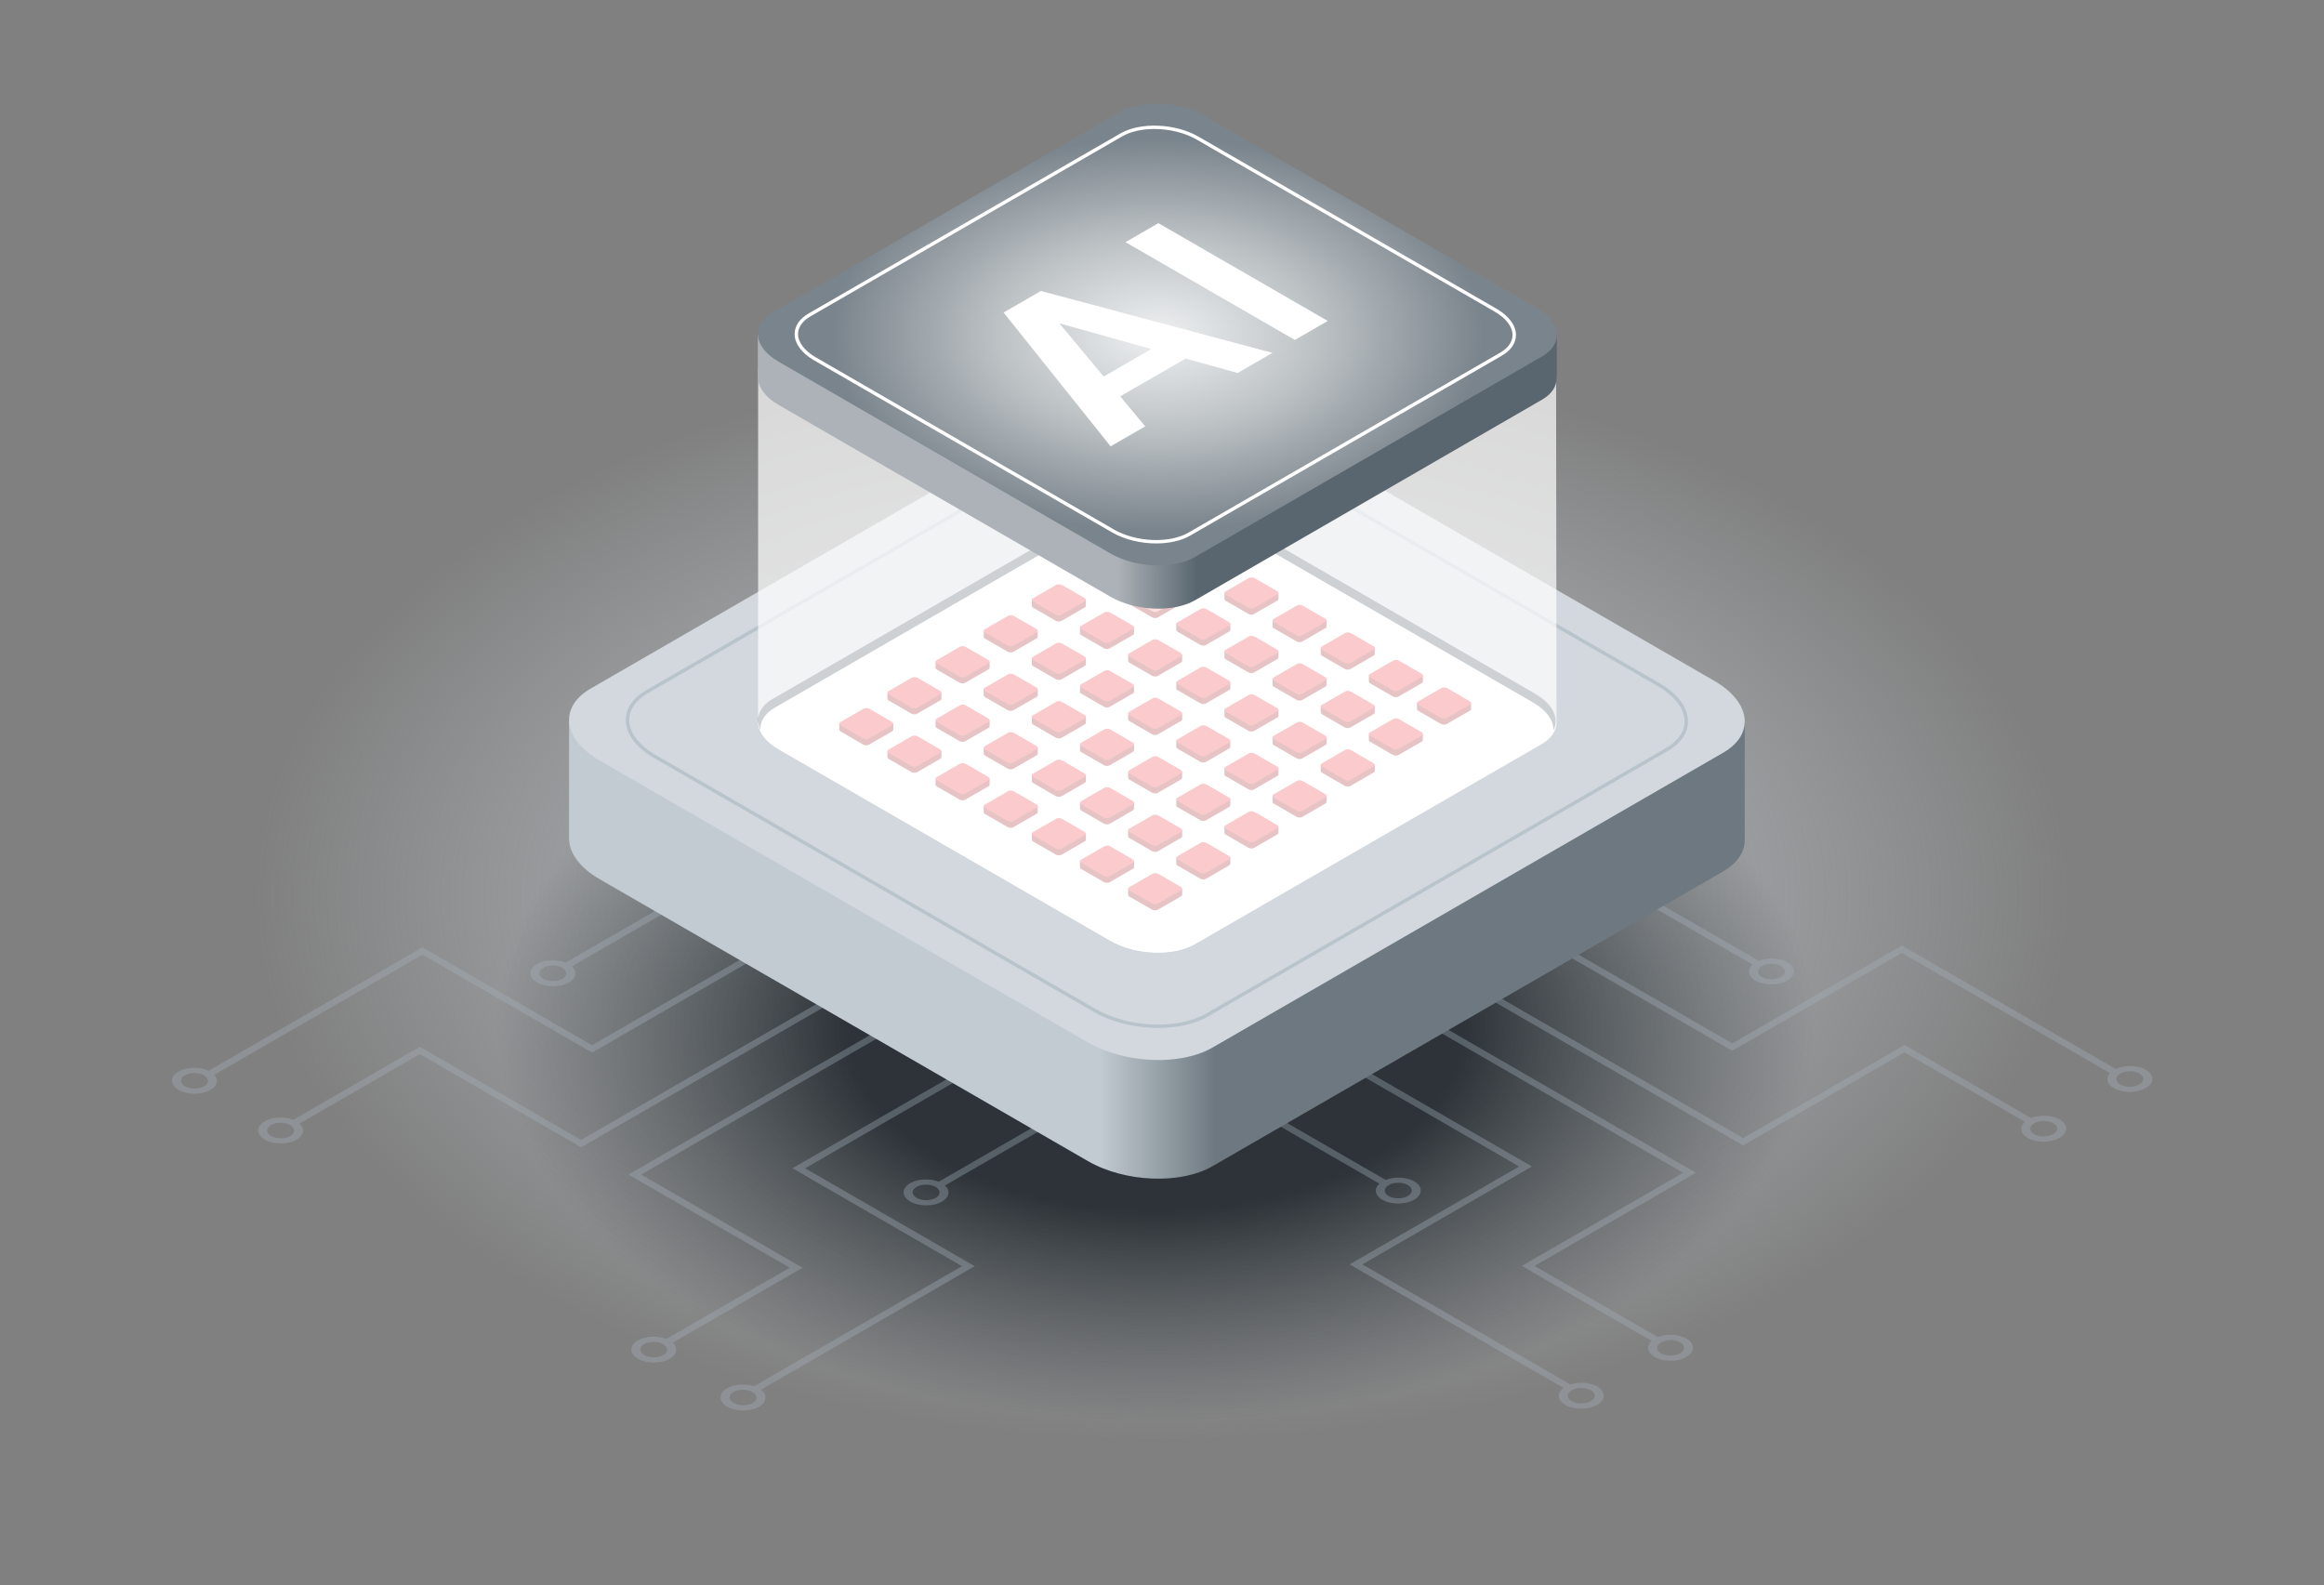 <?xml version="1.0" encoding="UTF-8"?>
<svg xmlns="http://www.w3.org/2000/svg" xmlns:xlink="http://www.w3.org/1999/xlink" version="1.1" viewBox="0 0 180.939 123.404">
  <rect x="0" y="0" width="180.939" height="123.404" fill="#808080" stroke="none"/>
  <!-- Generator: Adobe Illustrator 29.3.0, SVG Export Plug-In . SVG Version: 2.1.0 Build 146)  -->
  <defs>
    <style>
      .st0 {
        fill: #b9c3cb;
      }

      .st1 {
        fill: url(#linear-gradient2);
      }

      .st2 {
        fill: url(#linear-gradient1);
      }

      .st3 {
        fill: #d2d8dd;
      }

      .st4 {
        fill: url(#linear-gradient);
      }

      .st5 {
        fill: #59666f;
      }

      .st6 {
        isolation: isolate;
      }

      .st7 {
        fill: #aa383f;
      }

      .st8, .st9 {
        fill: #fff;
      }

      .st10 {
        fill: #f24c55;
      }

      .st9 {
        mix-blend-mode: screen;
      }

      .st9, .st11 {
        opacity: .7;
      }

      .st12 {
        fill: url(#Unbenannter_Verlauf_297);
      }

      .st13 {
        fill: url(#Unbenannter_Verlauf_244);
      }

      .st14 {
        fill: url(#Unbenannter_Verlauf_781);
      }

      .st15 {
        fill: url(#Unbenannter_Verlauf_786);
      }

      .st16 {
        fill: #a8b5be;
        opacity: .5;
      }

      .st17 {
        fill: url(#Unbenannter_Verlauf_28);
      }

      .st18 {
        fill: #9ba3a8;
      }

      .st19 {
        fill: #f79499;
      }
    </style>
    <radialGradient id="Unbenannter_Verlauf_244" data-name="Unbenannter Verlauf 244" cx="90.461" cy="69.754" fx="90.461" fy="69.754" r="70.821" gradientTransform="translate(0 27.901) scale(1 .6)" gradientUnits="userSpaceOnUse">
      <stop offset="0" stop-color="#c2cbd1"/>
      <stop offset="1" stop-color="#cbd2d8" stop-opacity="0"/>
    </radialGradient>
    <radialGradient id="Unbenannter_Verlauf_28" data-name="Unbenannter Verlauf 28" cx="89.938" cy="79.85" fx="89.938" fy="79.85" r="51.244" gradientTransform="translate(0 31.94) scale(1 .6)" gradientUnits="userSpaceOnUse">
      <stop offset=".469" stop-color="#2d3338"/>
      <stop offset="1" stop-color="#2d3338" stop-opacity="0"/>
    </radialGradient>
    <linearGradient id="Unbenannter_Verlauf_297" data-name="Unbenannter Verlauf 297" x1="44.304" y1="65.343" x2="135.839" y2="65.343" gradientUnits="userSpaceOnUse">
      <stop offset="0" stop-color="#c2cbd1"/>
      <stop offset=".451" stop-color="#c2cbd1"/>
      <stop offset=".55" stop-color="#6d7880"/>
    </linearGradient>
    <linearGradient id="linear-gradient" x1="82.006" y1="45.302" x2="84.172" y2="45.023" gradientUnits="userSpaceOnUse">
      <stop offset="0" stop-color="#59666f"/>
      <stop offset=".994" stop-color="#59666f"/>
    </linearGradient>
    <linearGradient id="linear-gradient1" x1="85.755" y1="42.892" x2="87.92" y2="42.613" xlink:href="#linear-gradient"/>
    <linearGradient id="linear-gradient2" x1="89.503" y1="45.034" x2="91.668" y2="44.755" xlink:href="#linear-gradient"/>
    <linearGradient id="Unbenannter_Verlauf_786" data-name="Unbenannter Verlauf 786" x1="59.001" y1="31.218" x2="121.207" y2="31.218" gradientUnits="userSpaceOnUse">
      <stop offset="0" stop-color="#acb2b7"/>
      <stop offset=".45" stop-color="#acb2b7"/>
      <stop offset=".55" stop-color="#59666f"/>
    </linearGradient>
    <radialGradient id="Unbenannter_Verlauf_781" data-name="Unbenannter Verlauf 781" cx="90.357" cy="26.044" fx="90.357" fy="26.044" r="25.423" gradientTransform="translate(-.155 10.418) scale(.999 .6)" gradientUnits="userSpaceOnUse">
      <stop offset="0" stop-color="#eef0f1"/>
      <stop offset=".485" stop-color="#bdc2c5"/>
      <stop offset="1" stop-color="#7a848c"/>
    </radialGradient>
  </defs>
  <g class="st6">
    <g id="Ebene_1">
      <ellipse class="st13" cx="90.461" cy="69.754" rx="87.941" ry="47.934"/>
      <ellipse class="st17" cx="89.938" cy="79.85" rx="63.632" ry="34.683"/>
      <g>
        <g class="st11">
          <path class="st16" d="M73.084,92.004c-.683-.271-1.622-.234-2.225.114-.68.392-.676,1.033.009,1.428.685.395,1.795.398,2.474.005.588-.339.663-.864.23-1.256l17.033-9.834,16.789,9.693c-.433.391-.358.916.23,1.256.68.392,1.79.39,2.474-.005.685-.395.689-1.036.009-1.428-.602-.348-1.542-.385-2.225-.114l-16.78-9.688.812-.469-.497-.287-.812.469-1.056-.61-.497.287,1.056.61-17.024,9.829ZM72.845,93.265c-.408.235-1.074.234-1.484-.003s-.413-.622-.005-.857c.408-.235,1.074-.234,1.484.003.411.237.413.622.005.857ZM108.126,92.267c.411-.237,1.077-.239,1.484-.003.408.235.405.62-.005.857-.411.237-1.077.239-1.484.003-.408-.235-.405-.62.005-.857Z"/>
          <path class="st16" d="M62.687,90.958l25.548-14.75-.497-.287-26.041,15.035,13.202,7.622-16.192,9.349c-.668-.219-1.531-.167-2.097.16-.68.392-.676,1.033.009,1.428.685.395,1.794.398,2.474.005.624-.36.67-.929.144-1.326l16.652-9.614-13.202-7.622ZM58.596,109.233c-.408.235-1.074.234-1.484-.003-.411-.237-.413-.622-.005-.857.408-.235,1.074-.234,1.484.003s.413.622.005.857Z"/>
          <path class="st16" d="M52.372,104.536l10.108-5.836-12.56-7.252,31.854-18.391-.497-.287-32.347,18.676,12.56,7.252-9.606,5.546c-.683-.271-1.622-.234-2.225.114-.68.392-.676,1.033.009,1.428s1.795.398,2.474.005c.588-.339.663-.864.23-1.256ZM51.645,105.505c-.408.235-1.074.234-1.484-.003-.411-.237-.413-.622-.005-.857.408-.235,1.074-.234,1.484.003.411.237.413.622.005.857Z"/>
          <path class="st16" d="M77.097,70.357l-31.854,18.391-12.56-7.252-9.853,5.688c-.683-.271-1.622-.234-2.225.114-.68.392-.676,1.033.009,1.428s1.794.398,2.474.005c.588-.339.663-.864.23-1.256l9.368-5.409,12.56,7.252,32.347-18.676-.497-.287ZM22.592,88.446c-.408.235-1.074.234-1.484-.003-.411-.237-.413-.622-.005-.857.408-.235,1.074-.234,1.484.003.411.237.413.622.005.857Z"/>
          <path class="st16" d="M32.894,74.326l13.202,7.622,26.041-15.035-.497-.287-25.548,14.75-13.202-7.622-16.646,9.61c-.689-.326-1.706-.305-2.344.063-.68.392-.676,1.033.009,1.428.685.395,1.794.398,2.474.005.551-.318.652-.799.307-1.181l16.203-9.355ZM15.887,84.575c-.408.235-1.074.234-1.484-.003-.411-.237-.413-.622-.005-.857s1.074-.234,1.484.003.413.622.005.857Z"/>
          <path class="st16" d="M41.814,76.488c.685.395,1.794.398,2.474.005.588-.339.663-.864.23-1.256l18.095-10.447-.497-.287-18.087,10.443c-.683-.271-1.622-.234-2.225.114-.68.392-.676,1.033.009,1.428ZM42.302,75.346c.408-.235,1.074-.234,1.484.003.411.237.413.622.005.857-.408.235-1.074.234-1.484-.003-.411-.237-.413-.622-.005-.857Z"/>
          <path class="st16" d="M124.356,107.945c-.566-.327-1.429-.379-2.097-.159l-16.192-9.349,13.202-7.622-26.041-15.035-.497.287,25.548,14.75-13.202,7.622,16.652,9.614c-.526.397-.479.966.144,1.326.68.392,1.79.39,2.474-.005s.689-1.036.009-1.428ZM123.854,109.089c-.411.237-1.077.239-1.484.003-.408-.235-.405-.62.005-.857.411-.237,1.077-.239,1.484-.003.408.235.405.62-.005.857Z"/>
          <path class="st16" d="M132.036,91.305l-32.347-18.676-.497.287,31.854,18.391-12.56,7.252,10.107,5.836c-.433.391-.358.916.23,1.256.68.392,1.79.39,2.474-.005.685-.395.689-1.036.009-1.428-.602-.348-1.542-.385-2.225-.114l-9.606-5.546,12.56-7.252ZM130.81,104.504c.408.235.405.62-.005.857-.411.237-1.077.239-1.484.003-.408-.235-.405-.62.005-.857.411-.237,1.077-.239,1.484-.003Z"/>
          <path class="st16" d="M160.36,87.158c-.602-.348-1.542-.385-2.225-.114l-9.853-5.688-12.56,7.252-31.854-18.391-.497.287,32.347,18.676,12.56-7.252,9.368,5.409c-.433.391-.358.916.23,1.256.68.392,1.79.39,2.474-.005.685-.395.689-1.036.009-1.428ZM159.858,88.302c-.411.237-1.077.239-1.484.003-.408-.235-.405-.62.005-.857.411-.237,1.077-.239,1.484-.003.408.235.405.62-.005.857Z"/>
          <path class="st16" d="M167.064,83.287c-.638-.368-1.655-.389-2.344-.063l-16.646-9.61-13.202,7.622-25.548-14.75-.497.287,26.041,15.035,13.202-7.622,16.203,9.355c-.346.381-.244.863.307,1.181.68.392,1.79.39,2.474-.005s.689-1.036.009-1.428ZM166.562,84.431c-.411.237-1.077.239-1.484.003-.408-.235-.405-.62.005-.857.411-.237,1.077-.239,1.484-.003.408.235.405.62-.005.857Z"/>
          <path class="st16" d="M136.677,76.352c.68.392,1.79.39,2.474-.005s.689-1.036.009-1.428c-.602-.348-1.542-.385-2.225-.114l-18.087-10.443-.497.287,18.095,10.447c-.433.391-.358.916.23,1.256ZM138.664,75.205c.408.235.405.62-.005.857-.411.237-1.077.239-1.484.003-.408-.235-.405-.62.005-.857.411-.237,1.077-.239,1.484-.003Z"/>
        </g>
        <path class="st12" d="M135.839,56.106h-12.999l-27.393-15.816c-2.871-1.658-7.214-1.838-9.7-.402l-28.09,16.218h-13.352v9.237h.002c.031,1.081.834,2.214,2.373,3.103l38.017,21.949c2.871,1.658,7.214,1.838,9.7.402l39.763-22.957c1.153-.666,1.703-1.562,1.677-2.497h.002v-9.237Z"/>
        <path class="st3" d="M134.16,58.604l-39.763,22.957c-2.486,1.435-6.829,1.255-9.7-.402l-38.017-21.949c-2.871-1.658-3.183-4.165-.696-5.6l39.763-22.957c2.486-1.435,6.829-1.255,9.7.402l38.017,21.949c2.871,1.658,3.183,4.165.696,5.6Z"/>
        <path class="st0" d="M90.174,80.033c-1.743,0-3.579-.423-5.01-1.249l-34.237-19.767c-1.402-.809-2.206-1.891-2.206-2.969,0-.9.561-1.719,1.579-2.306l35.809-20.675c2.272-1.312,6.251-1.149,8.87.362l34.237,19.767c1.402.809,2.206,1.892,2.206,2.969,0,.9-.561,1.719-1.578,2.306l-35.809,20.675c-1.031.595-2.413.887-3.86.887ZM89.969,32.444c-1.398,0-2.732.281-3.726.855l-35.809,20.675c-.932.538-1.445,1.275-1.445,2.074,0,.979.755,1.977,2.072,2.737l34.237,19.767c2.544,1.469,6.403,1.632,8.602.362l35.809-20.675c.932-.538,1.445-1.275,1.445-2.075,0-.979-.755-1.977-2.072-2.737l-34.237-19.767c-1.394-.805-3.182-1.217-4.876-1.217Z"/>
        <path class="st8" d="M119.981,57.934l-26.975,15.574c-1.687.974-4.633.852-6.58-.273l-25.79-14.89c-1.948-1.124-2.159-2.825-.472-3.799l26.975-15.574c1.687-.974,4.633-.852,6.58.273l25.79,14.89c1.948,1.124,2.159,2.825.472,3.799Z"/>
        <path class="st5" d="M60.33,55.091l26.824-15.487c1.677-.968,4.607-.847,6.544.271l25.646,14.807c1.078.622,1.62,1.422,1.601,2.177.475-.924-.024-2.043-1.436-2.858l-25.79-14.89c-1.948-1.124-4.894-1.247-6.58-.273l-26.975,15.574c-1.066.616-1.373,1.522-.963,2.39-.029-.64.342-1.255,1.13-1.711Z"/>
        <g>
          <g>
            <path class="st7" d="M69.551,56.339h-.679l-1.178-.68c-.132-.076-.332-.084-.446-.018l-1.21.699h-.695v.471h.001c.001.05.037.102.108.143l1.747,1.009c.132.076.332.084.446.018l1.828-1.055c.053-.031.077-.072.076-.115h.001v-.471Z"/>
            <path class="st10" d="M69.474,56.454l-1.828,1.055c-.114.066-.314.058-.446-.018l-1.747-1.009c-.132-.076-.146-.191-.032-.257l1.828-1.055c.114-.066.314-.058.446.018l1.747,1.009c.132.076.146.191.032.257Z"/>
          </g>
          <g>
            <path class="st7" d="M73.3,58.481h-.679l-1.178-.68c-.132-.076-.332-.084-.446-.018l-1.21.699h-.695v.471h.001c.001.05.037.102.108.143l1.747,1.009c.132.076.332.084.446.018l1.828-1.055c.053-.031.077-.072.076-.115h.001v-.471Z"/>
            <path class="st10" d="M73.222,58.596l-1.828,1.055c-.114.066-.314.058-.446-.018l-1.747-1.009c-.132-.076-.146-.191-.032-.257l1.828-1.055c.114-.066.314-.058.446.018l1.747,1.009c.132.076.146.191.032.257Z"/>
          </g>
          <g>
            <path class="st7" d="M77.048,60.623h-.679l-1.178-.68c-.132-.076-.332-.084-.446-.018l-1.21.699h-.695v.471h.001c.001.05.037.102.108.143l1.747,1.009c.132.076.332.084.446.018l1.828-1.055c.053-.031.077-.072.076-.115h.001v-.471Z"/>
            <path class="st10" d="M76.971,60.738l-1.828,1.055c-.114.066-.314.058-.446-.018l-1.747-1.009c-.132-.076-.146-.191-.032-.257l1.828-1.055c.114-.066.314-.058.446.018l1.747,1.009c.132.076.146.191.032.257Z"/>
          </g>
          <g>
            <path class="st7" d="M80.796,62.765h-.679l-1.178-.68c-.132-.076-.332-.084-.446-.018l-1.21.699h-.695v.471h.001c.001.05.037.102.108.143l1.747,1.009c.132.076.332.084.446.018l1.828-1.055c.053-.031.077-.072.076-.115h.001v-.471Z"/>
            <path class="st10" d="M80.719,62.88l-1.828,1.055c-.114.066-.314.058-.446-.018l-1.747-1.009c-.132-.076-.146-.191-.032-.257l1.828-1.055c.114-.066.314-.058.446.018l1.747,1.009c.132.076.146.191.032.257Z"/>
          </g>
          <g>
            <path class="st7" d="M84.545,64.907h-.679l-1.178-.68c-.132-.076-.332-.084-.446-.018l-1.21.699h-.695v.471h.001c.001.05.037.102.108.143l1.747,1.009c.132.076.332.084.446.018l1.828-1.055c.053-.031.077-.072.076-.115h.001v-.471Z"/>
            <path class="st10" d="M84.467,65.022l-1.828,1.055c-.114.066-.314.058-.446-.018l-1.747-1.009c-.132-.076-.146-.191-.032-.257l1.828-1.055c.114-.066.314-.058.446.018l1.747,1.009c.132.076.146.191.032.257Z"/>
          </g>
          <g>
            <path class="st7" d="M88.293,67.049h-.679l-1.178-.68c-.132-.076-.332-.084-.446-.018l-1.21.699h-.695v.471h.001c.001.05.037.102.108.143l1.747,1.009c.132.076.332.084.446.018l1.828-1.055c.053-.031.077-.072.076-.115h.001v-.471Z"/>
            <path class="st10" d="M88.216,67.164l-1.828,1.055c-.114.066-.314.058-.446-.018l-1.747-1.009c-.132-.076-.146-.191-.032-.257l1.828-1.055c.114-.066.314-.058.446.018l1.747,1.009c.132.076.146.191.032.257Z"/>
          </g>
          <g>
            <path class="st7" d="M92.041,69.191h-.679l-1.178-.68c-.132-.076-.332-.084-.446-.018l-1.21.699h-.695v.471h.001c.001.05.037.102.108.143l1.747,1.009c.132.076.332.084.446.018l1.828-1.055c.053-.031.077-.072.076-.115h.001v-.471Z"/>
            <path class="st10" d="M91.964,69.305l-1.828,1.055c-.114.066-.314.058-.446-.018l-1.747-1.009c-.132-.076-.146-.191-.032-.257l1.828-1.055c.114-.066.314-.058.446.018l1.747,1.009c.132.076.146.191.032.257Z"/>
          </g>
          <g>
            <path class="st7" d="M73.3,53.93h-.679l-1.178-.68c-.132-.076-.332-.084-.446-.018l-1.21.699h-.695v.471h.001c.001.05.037.102.108.143l1.747,1.009c.132.076.332.084.446.018l1.828-1.055c.053-.031.077-.072.076-.115h.001v-.471Z"/>
            <path class="st10" d="M73.222,54.044l-1.828,1.055c-.114.066-.314.058-.446-.018l-1.747-1.009c-.132-.076-.146-.191-.032-.257l1.828-1.055c.114-.066.314-.058.446.018l1.747,1.009c.132.076.146.191.032.257Z"/>
          </g>
          <g>
            <path class="st7" d="M77.048,56.071h-.679l-1.178-.68c-.132-.076-.332-.084-.446-.018l-1.21.699h-.695v.471h.001c.001.05.037.102.108.143l1.747,1.009c.132.076.332.084.446.018l1.828-1.055c.053-.031.077-.072.076-.115h.001v-.471Z"/>
            <path class="st10" d="M76.971,56.186l-1.828,1.055c-.114.066-.314.058-.446-.018l-1.747-1.009c-.132-.076-.146-.191-.032-.257l1.828-1.055c.114-.066.314-.058.446.018l1.747,1.009c.132.076.146.191.032.257Z"/>
          </g>
          <g>
            <path class="st7" d="M80.796,58.213h-.679l-1.178-.68c-.132-.076-.332-.084-.446-.018l-1.21.699h-.695v.471h.001c.001.05.037.102.108.143l1.747,1.009c.132.076.332.084.446.018l1.828-1.055c.053-.031.077-.072.076-.115h.001v-.471Z"/>
            <path class="st10" d="M80.719,58.328l-1.828,1.055c-.114.066-.314.058-.446-.018l-1.747-1.009c-.132-.076-.146-.191-.032-.257l1.828-1.055c.114-.066.314-.058.446.018l1.747,1.009c.132.076.146.191.032.257Z"/>
          </g>
          <g>
            <path class="st7" d="M84.545,60.355h-.679l-1.178-.68c-.132-.076-.332-.084-.446-.018l-1.21.699h-.695v.471h.001c.001.05.037.102.108.143l1.747,1.009c.132.076.332.084.446.018l1.828-1.055c.053-.031.077-.072.076-.115h.001v-.471Z"/>
            <path class="st10" d="M84.467,60.47l-1.828,1.055c-.114.066-.314.058-.446-.018l-1.747-1.009c-.132-.076-.146-.191-.032-.257l1.828-1.055c.114-.066.314-.058.446.018l1.747,1.009c.132.076.146.191.032.257Z"/>
          </g>
          <g>
            <path class="st7" d="M88.293,62.497h-.679l-1.178-.68c-.132-.076-.332-.084-.446-.018l-1.21.699h-.695v.471h.001c.001.05.037.102.108.143l1.747,1.009c.132.076.332.084.446.018l1.828-1.055c.053-.031.077-.072.076-.115h.001v-.471Z"/>
            <path class="st10" d="M88.216,62.612l-1.828,1.055c-.114.066-.314.058-.446-.018l-1.747-1.009c-.132-.076-.146-.191-.032-.257l1.828-1.055c.114-.066.314-.058.446.018l1.747,1.009c.132.076.146.191.032.257Z"/>
          </g>
          <g>
            <path class="st7" d="M92.041,64.639h-.679l-1.178-.68c-.132-.076-.332-.084-.446-.018l-1.21.699h-.695v.471h.001c.001.05.037.102.108.143l1.747,1.009c.132.076.332.084.446.018l1.828-1.055c.053-.031.077-.072.076-.115h.001v-.471Z"/>
            <path class="st10" d="M91.964,64.754l-1.828,1.055c-.114.066-.314.058-.446-.018l-1.747-1.009c-.132-.076-.146-.191-.032-.257l1.828-1.055c.114-.066.314-.058.446.018l1.747,1.009c.132.076.146.191.032.257Z"/>
          </g>
          <g>
            <path class="st7" d="M95.79,66.781h-.679l-1.178-.68c-.132-.076-.332-.084-.446-.018l-1.21.699h-.695v.471h.001c.001.05.037.102.108.143l1.747,1.009c.132.076.332.084.446.018l1.828-1.055c.053-.031.077-.072.076-.115h.001v-.471Z"/>
            <path class="st10" d="M95.713,66.896l-1.828,1.055c-.114.066-.314.058-.446-.018l-1.747-1.009c-.132-.076-.146-.191-.032-.257l1.828-1.055c.114-.066.314-.058.446.018l1.747,1.009c.132.076.146.191.032.257Z"/>
          </g>
          <g>
            <path class="st7" d="M77.048,51.52h-.679l-1.178-.68c-.132-.076-.332-.084-.446-.018l-1.21.699h-.695v.471h.001c.001.05.037.102.108.143l1.747,1.009c.132.076.332.084.446.018l1.828-1.055c.053-.031.077-.072.076-.115h.001v-.471Z"/>
            <path class="st10" d="M76.971,51.635l-1.828,1.055c-.114.066-.314.058-.446-.018l-1.747-1.009c-.132-.076-.146-.191-.032-.257l1.828-1.055c.114-.066.314-.058.446.018l1.747,1.009c.132.076.146.191.032.257Z"/>
          </g>
          <g>
            <path class="st7" d="M80.796,53.662h-.679l-1.178-.68c-.132-.076-.332-.084-.446-.018l-1.21.699h-.695v.471h.001c.001.05.037.102.108.143l1.747,1.009c.132.076.332.084.446.018l1.828-1.055c.053-.031.077-.072.076-.115h.001v-.471Z"/>
            <path class="st10" d="M80.719,53.777l-1.828,1.055c-.114.066-.314.058-.446-.018l-1.747-1.009c-.132-.076-.146-.191-.032-.257l1.828-1.055c.114-.066.314-.058.446.018l1.747,1.009c.132.076.146.191.032.257Z"/>
          </g>
          <g>
            <path class="st7" d="M84.545,55.804h-.679l-1.178-.68c-.132-.076-.332-.084-.446-.018l-1.21.699h-.695v.471h.001c.001.05.037.102.108.143l1.747,1.009c.132.076.332.084.446.018l1.828-1.055c.053-.031.077-.072.076-.115h.001v-.471Z"/>
            <path class="st10" d="M84.467,55.918l-1.828,1.055c-.114.066-.314.058-.446-.018l-1.747-1.009c-.132-.076-.146-.191-.032-.257l1.828-1.055c.114-.066.314-.058.446.018l1.747,1.009c.132.076.146.191.032.257Z"/>
          </g>
          <g>
            <path class="st7" d="M88.293,57.946h-.679l-1.178-.68c-.132-.076-.332-.084-.446-.018l-1.21.699h-.695v.471h.001c.001.05.037.102.108.143l1.747,1.009c.132.076.332.084.446.018l1.828-1.055c.053-.031.077-.072.076-.115h.001v-.471Z"/>
            <path class="st10" d="M88.216,58.06l-1.828,1.055c-.114.066-.314.058-.446-.018l-1.747-1.009c-.132-.076-.146-.191-.032-.257l1.828-1.055c.114-.066.314-.058.446.018l1.747,1.009c.132.076.146.191.032.257Z"/>
          </g>
          <g>
            <path class="st7" d="M92.041,60.088h-.679l-1.178-.68c-.132-.076-.332-.084-.446-.018l-1.21.699h-.695v.471h.001c.001.05.037.102.108.143l1.747,1.009c.132.076.332.084.446.018l1.828-1.055c.053-.031.077-.072.076-.115h.001v-.471Z"/>
            <path class="st10" d="M91.964,60.202l-1.828,1.055c-.114.066-.314.058-.446-.018l-1.747-1.009c-.132-.076-.146-.191-.032-.257l1.828-1.055c.114-.066.314-.058.446.018l1.747,1.009c.132.076.146.191.032.257Z"/>
          </g>
          <g>
            <path class="st7" d="M95.79,62.229h-.679l-1.178-.68c-.132-.076-.332-.084-.446-.018l-1.21.699h-.695v.471h.001c.001.05.037.102.108.143l1.747,1.009c.132.076.332.084.446.018l1.828-1.055c.053-.031.077-.072.076-.115h.001v-.471Z"/>
            <path class="st10" d="M95.713,62.344l-1.828,1.055c-.114.066-.314.058-.446-.018l-1.747-1.009c-.132-.076-.146-.191-.032-.257l1.828-1.055c.114-.066.314-.058.446.018l1.747,1.009c.132.076.146.191.032.257Z"/>
          </g>
          <g>
            <path class="st7" d="M99.538,64.371h-.679l-1.178-.68c-.132-.076-.332-.084-.446-.018l-1.21.699h-.695v.471h.001c.001.05.037.102.108.143l1.747,1.009c.132.076.332.084.446.018l1.828-1.055c.053-.031.077-.072.076-.115h.001v-.471Z"/>
            <path class="st10" d="M99.461,64.486l-1.828,1.055c-.114.066-.314.058-.446-.018l-1.747-1.009c-.132-.076-.146-.191-.032-.257l1.828-1.055c.114-.066.314-.058.446.018l1.747,1.009c.132.076.146.191.032.257Z"/>
          </g>
          <g>
            <path class="st7" d="M80.796,49.11h-.679l-1.178-.68c-.132-.076-.332-.084-.446-.018l-1.21.699h-.695v.471h.001c.001.05.037.102.108.143l1.747,1.009c.132.076.332.084.446.018l1.828-1.055c.053-.031.077-.072.076-.115h.001v-.471Z"/>
            <path class="st10" d="M80.719,49.225l-1.828,1.055c-.114.066-.314.058-.446-.018l-1.747-1.009c-.132-.076-.146-.191-.032-.257l1.828-1.055c.114-.066.314-.058.446.018l1.747,1.009c.132.076.146.191.032.257Z"/>
          </g>
          <g>
            <path class="st7" d="M84.545,51.252h-.679l-1.178-.68c-.132-.076-.332-.084-.446-.018l-1.21.699h-.695v.471h.001c.001.05.037.102.108.143l1.747,1.009c.132.076.332.084.446.018l1.828-1.055c.053-.031.077-.072.076-.115h.001v-.471Z"/>
            <path class="st10" d="M84.467,51.367l-1.828,1.055c-.114.066-.314.058-.446-.018l-1.747-1.009c-.132-.076-.146-.191-.032-.257l1.828-1.055c.114-.066.314-.058.446.018l1.747,1.009c.132.076.146.191.032.257Z"/>
          </g>
          <g>
            <path class="st7" d="M88.293,53.394h-.679l-1.178-.68c-.132-.076-.332-.084-.446-.018l-1.21.699h-.695v.471h.001c.001.05.037.102.108.143l1.747,1.009c.132.076.332.084.446.018l1.828-1.055c.053-.031.077-.072.076-.115h.001v-.471Z"/>
            <path class="st10" d="M88.216,53.509l-1.828,1.055c-.114.066-.314.058-.446-.018l-1.747-1.009c-.132-.076-.146-.191-.032-.257l1.828-1.055c.114-.066.314-.058.446.018l1.747,1.009c.132.076.146.191.032.257Z"/>
          </g>
          <g>
            <path class="st7" d="M92.041,55.536h-.679l-1.178-.68c-.132-.076-.332-.084-.446-.018l-1.21.699h-.695v.471h.001c.001.05.037.102.108.143l1.747,1.009c.132.076.332.084.446.018l1.828-1.055c.053-.031.077-.072.076-.115h.001v-.471Z"/>
            <path class="st10" d="M91.964,55.651l-1.828,1.055c-.114.066-.314.058-.446-.018l-1.747-1.009c-.132-.076-.146-.191-.032-.257l1.828-1.055c.114-.066.314-.058.446.018l1.747,1.009c.132.076.146.191.032.257Z"/>
          </g>
          <g>
            <path class="st7" d="M95.79,57.678h-.679l-1.178-.68c-.132-.076-.332-.084-.446-.018l-1.21.699h-.695v.471h.001c.001.05.037.102.108.143l1.747,1.009c.132.076.332.084.446.018l1.828-1.055c.053-.031.077-.072.076-.115h.001v-.471Z"/>
            <path class="st10" d="M95.713,57.793l-1.828,1.055c-.114.066-.314.058-.446-.018l-1.747-1.009c-.132-.076-.146-.191-.032-.257l1.828-1.055c.114-.066.314-.058.446.018l1.747,1.009c.132.076.146.191.032.257Z"/>
          </g>
          <g>
            <path class="st7" d="M99.538,59.82h-.679l-1.178-.68c-.132-.076-.332-.084-.446-.018l-1.21.699h-.695v.471h.001c.001.05.037.102.108.143l1.747,1.009c.132.076.332.084.446.018l1.828-1.055c.053-.031.077-.072.076-.115h.001v-.471Z"/>
            <path class="st10" d="M99.461,59.935l-1.828,1.055c-.114.066-.314.058-.446-.018l-1.747-1.009c-.132-.076-.146-.191-.032-.257l1.828-1.055c.114-.066.314-.058.446.018l1.747,1.009c.132.076.146.191.032.257Z"/>
          </g>
          <g>
            <path class="st7" d="M103.286,61.962h-.679l-1.178-.68c-.132-.076-.332-.084-.446-.018l-1.21.699h-.695v.471h.001c.001.05.037.102.108.143l1.747,1.009c.132.076.332.084.446.018l1.828-1.055c.053-.031.077-.072.076-.115h.001v-.471Z"/>
            <path class="st10" d="M103.209,62.076l-1.828,1.055c-.114.066-.314.058-.446-.018l-1.747-1.009c-.132-.076-.146-.191-.032-.257l1.828-1.055c.114-.066.314-.058.446.018l1.747,1.009c.132.076.146.191.032.257Z"/>
          </g>
          <g>
            <path class="st7" d="M84.545,46.701h-.679l-1.178-.68c-.132-.076-.332-.084-.446-.018l-1.21.699h-.695v.471h.001c.001.05.037.102.108.143l1.747,1.009c.132.076.332.084.446.018l1.828-1.055c.053-.031.077-.072.076-.115h.001v-.471Z"/>
            <path class="st10" d="M84.467,46.815l-1.828,1.055c-.114.066-.314.058-.446-.018l-1.747-1.009c-.132-.076-.146-.191-.032-.257l1.828-1.055c.114-.066.314-.058.446.018l1.747,1.009c.132.076.146.191.032.257Z"/>
          </g>
          <g>
            <path class="st7" d="M88.293,48.842h-.679l-1.178-.68c-.132-.076-.332-.084-.446-.018l-1.21.699h-.695v.471h.001c.001.05.037.102.108.143l1.747,1.009c.132.076.332.084.446.018l1.828-1.055c.053-.031.077-.072.076-.115h.001v-.471Z"/>
            <path class="st10" d="M88.216,48.957l-1.828,1.055c-.114.066-.314.058-.446-.018l-1.747-1.009c-.132-.076-.146-.191-.032-.257l1.828-1.055c.114-.066.314-.058.446.018l1.747,1.009c.132.076.146.191.032.257Z"/>
          </g>
          <g>
            <path class="st7" d="M92.041,50.984h-.679l-1.178-.68c-.132-.076-.332-.084-.446-.018l-1.21.699h-.695v.471h.001c.001.05.037.102.108.143l1.747,1.009c.132.076.332.084.446.018l1.828-1.055c.053-.031.077-.072.076-.115h.001v-.471Z"/>
            <path class="st10" d="M91.964,51.099l-1.828,1.055c-.114.066-.314.058-.446-.018l-1.747-1.009c-.132-.076-.146-.191-.032-.257l1.828-1.055c.114-.066.314-.058.446.018l1.747,1.009c.132.076.146.191.032.257Z"/>
          </g>
          <g>
            <path class="st7" d="M95.79,53.126h-.679l-1.178-.68c-.132-.076-.332-.084-.446-.018l-1.21.699h-.695v.471h.001c.001.05.037.102.108.143l1.747,1.009c.132.076.332.084.446.018l1.828-1.055c.053-.031.077-.072.076-.115h.001v-.471Z"/>
            <path class="st10" d="M95.713,53.241l-1.828,1.055c-.114.066-.314.058-.446-.018l-1.747-1.009c-.132-.076-.146-.191-.032-.257l1.828-1.055c.114-.066.314-.058.446.018l1.747,1.009c.132.076.146.191.032.257Z"/>
          </g>
          <g>
            <path class="st7" d="M99.538,55.268h-.679l-1.178-.68c-.132-.076-.332-.084-.446-.018l-1.21.699h-.695v.471h.001c.001.05.037.102.108.143l1.747,1.009c.132.076.332.084.446.018l1.828-1.055c.053-.031.077-.072.076-.115h.001v-.471Z"/>
            <path class="st10" d="M99.461,55.383l-1.828,1.055c-.114.066-.314.058-.446-.018l-1.747-1.009c-.132-.076-.146-.191-.032-.257l1.828-1.055c.114-.066.314-.058.446.018l1.747,1.009c.132.076.146.191.032.257Z"/>
          </g>
          <g>
            <path class="st7" d="M103.286,57.41h-.679l-1.178-.68c-.132-.076-.332-.084-.446-.018l-1.21.699h-.695v.471h.001c.001.05.037.102.108.143l1.747,1.009c.132.076.332.084.446.018l1.828-1.055c.053-.031.077-.072.076-.115h.001v-.471Z"/>
            <path class="st10" d="M103.209,57.525l-1.828,1.055c-.114.066-.314.058-.446-.018l-1.747-1.009c-.132-.076-.146-.191-.032-.257l1.828-1.055c.114-.066.314-.058.446.018l1.747,1.009c.132.076.146.191.032.257Z"/>
          </g>
          <g>
            <path class="st7" d="M107.035,59.552h-.679l-1.178-.68c-.132-.076-.332-.084-.446-.018l-1.21.699h-.695v.471h.001c.001.05.037.102.108.143l1.747,1.009c.132.076.332.084.446.018l1.828-1.055c.053-.031.077-.072.076-.115h.001v-.471Z"/>
            <path class="st10" d="M106.958,59.667l-1.828,1.055c-.114.066-.314.058-.446-.018l-1.747-1.009c-.132-.076-.146-.191-.032-.257l1.828-1.055c.114-.066.314-.058.446.018l1.747,1.009c.132.076.146.191.032.257Z"/>
          </g>
          <g>
            <path class="st4" d="M88.293,44.291h-.679l-1.178-.68c-.132-.076-.332-.084-.446-.018l-1.21.699h-.695v.471h.001c.001.05.037.102.108.143l1.747,1.009c.132.076.332.084.446.018l1.828-1.055c.053-.031.077-.072.076-.115h.001v-.471Z"/>
            <path class="st18" d="M88.216,44.406l-1.828,1.055c-.114.066-.314.058-.446-.018l-1.747-1.009c-.132-.076-.146-.191-.032-.257l1.828-1.055c.114-.066.314-.058.446.018l1.747,1.009c.132.076.146.191.032.257Z"/>
          </g>
          <g>
            <path class="st7" d="M92.041,46.433h-.679l-1.178-.68c-.132-.076-.332-.084-.446-.018l-1.21.699h-.695v.471h.001c.001.05.037.102.108.143l1.747,1.009c.132.076.332.084.446.018l1.828-1.055c.053-.031.077-.072.076-.115h.001v-.471Z"/>
            <path class="st19" d="M91.964,46.548l-1.828,1.055c-.114.066-.314.058-.446-.018l-1.747-1.009c-.132-.076-.146-.191-.032-.257l1.828-1.055c.114-.066.314-.058.446.018l1.747,1.009c.132.076.146.191.032.257Z"/>
          </g>
          <g>
            <path class="st7" d="M95.79,48.575h-.679l-1.178-.68c-.132-.076-.332-.084-.446-.018l-1.21.699h-.695v.471h.001c.001.05.037.102.108.143l1.747,1.009c.132.076.332.084.446.018l1.828-1.055c.053-.031.077-.072.076-.115h.001v-.471Z"/>
            <path class="st10" d="M95.713,48.689l-1.828,1.055c-.114.066-.314.058-.446-.018l-1.747-1.009c-.132-.076-.146-.191-.032-.257l1.828-1.055c.114-.066.314-.058.446.018l1.747,1.009c.132.076.146.191.032.257Z"/>
          </g>
          <g>
            <path class="st7" d="M99.538,50.717h-.679l-1.178-.68c-.132-.076-.332-.084-.446-.018l-1.21.699h-.695v.471h.001c.001.05.037.102.108.143l1.747,1.009c.132.076.332.084.446.018l1.828-1.055c.053-.031.077-.072.076-.115h.001v-.471Z"/>
            <path class="st10" d="M99.461,50.831l-1.828,1.055c-.114.066-.314.058-.446-.018l-1.747-1.009c-.132-.076-.146-.191-.032-.257l1.828-1.055c.114-.066.314-.058.446.018l1.747,1.009c.132.076.146.191.032.257Z"/>
          </g>
          <g>
            <path class="st7" d="M103.286,52.859h-.679l-1.178-.68c-.132-.076-.332-.084-.446-.018l-1.21.699h-.695v.471h.001c.001.05.037.102.108.143l1.747,1.009c.132.076.332.084.446.018l1.828-1.055c.053-.031.077-.072.076-.115h.001v-.471Z"/>
            <path class="st10" d="M103.209,52.973l-1.828,1.055c-.114.066-.314.058-.446-.018l-1.747-1.009c-.132-.076-.146-.191-.032-.257l1.828-1.055c.114-.066.314-.058.446.018l1.747,1.009c.132.076.146.191.032.257Z"/>
          </g>
          <g>
            <path class="st7" d="M107.035,55h-.679l-1.178-.68c-.132-.076-.332-.084-.446-.018l-1.21.699h-.695v.471h.001c.001.05.037.102.108.143l1.747,1.009c.132.076.332.084.446.018l1.828-1.055c.053-.031.077-.072.076-.115h.001v-.471Z"/>
            <path class="st10" d="M106.958,55.115l-1.828,1.055c-.114.066-.314.058-.446-.018l-1.747-1.009c-.132-.076-.146-.191-.032-.257l1.828-1.055c.114-.066.314-.058.446.018l1.747,1.009c.132.076.146.191.032.257Z"/>
          </g>
          <g>
            <path class="st7" d="M110.783,57.142h-.679l-1.178-.68c-.132-.076-.332-.084-.446-.018l-1.21.699h-.695v.471h.001c.001.05.037.102.108.143l1.747,1.009c.132.076.332.084.446.018l1.828-1.055c.053-.031.077-.072.076-.115h.001v-.471Z"/>
            <path class="st10" d="M110.706,57.257l-1.828,1.055c-.114.066-.314.058-.446-.018l-1.747-1.009c-.132-.076-.146-.191-.032-.257l1.828-1.055c.114-.066.314-.058.446.018l1.747,1.009c.132.076.146.191.032.257Z"/>
          </g>
          <g>
            <path class="st2" d="M92.041,41.881h-.679l-1.178-.68c-.132-.076-.332-.084-.446-.018l-1.21.699h-.695v.471h.001c.001.05.037.102.108.143l1.747,1.009c.132.076.332.084.446.018l1.828-1.055c.053-.031.077-.072.076-.115h.001v-.471Z"/>
            <path class="st18" d="M91.964,41.996l-1.828,1.055c-.114.066-.314.058-.446-.018l-1.747-1.009c-.132-.076-.146-.191-.032-.257l1.828-1.055c.114-.066.314-.058.446.018l1.747,1.009c.132.076.146.191.032.257Z"/>
          </g>
          <g>
            <path class="st1" d="M95.79,44.023h-.679l-1.178-.68c-.132-.076-.332-.084-.446-.018l-1.21.699h-.695v.471h.001c.001.05.037.102.108.143l1.747,1.009c.132.076.332.084.446.018l1.828-1.055c.053-.031.077-.072.076-.115h.001v-.471Z"/>
            <path class="st18" d="M95.713,44.138l-1.828,1.055c-.114.066-.314.058-.446-.018l-1.747-1.009c-.132-.076-.146-.191-.032-.257l1.828-1.055c.114-.066.314-.058.446.018l1.747,1.009c.132.076.146.191.032.257Z"/>
          </g>
          <g>
            <path class="st7" d="M99.538,46.165h-.679l-1.178-.68c-.132-.076-.332-.084-.446-.018l-1.21.699h-.695v.471h.001c.001.05.037.102.108.143l1.747,1.009c.132.076.332.084.446.018l1.828-1.055c.053-.031.077-.072.076-.115h.001v-.471Z"/>
            <path class="st10" d="M99.461,46.28l-1.828,1.055c-.114.066-.314.058-.446-.018l-1.747-1.009c-.132-.076-.146-.191-.032-.257l1.828-1.055c.114-.066.314-.058.446.018l1.747,1.009c.132.076.146.191.032.257Z"/>
          </g>
          <g>
            <path class="st7" d="M103.286,48.307h-.679l-1.178-.68c-.132-.076-.332-.084-.446-.018l-1.21.699h-.695v.471h.001c.001.05.037.102.108.143l1.747,1.009c.132.076.332.084.446.018l1.828-1.055c.053-.031.077-.072.076-.115h.001v-.471Z"/>
            <path class="st10" d="M103.209,48.422l-1.828,1.055c-.114.066-.314.058-.446-.018l-1.747-1.009c-.132-.076-.146-.191-.032-.257l1.828-1.055c.114-.066.314-.058.446.018l1.747,1.009c.132.076.146.191.032.257Z"/>
          </g>
          <g>
            <path class="st7" d="M107.035,50.449h-.679l-1.178-.68c-.132-.076-.332-.084-.446-.018l-1.21.699h-.695v.471h.001c.001.05.037.102.108.143l1.747,1.009c.132.076.332.084.446.018l1.828-1.055c.053-.031.077-.072.076-.115h.001v-.471Z"/>
            <path class="st10" d="M106.958,50.564l-1.828,1.055c-.114.066-.314.058-.446-.018l-1.747-1.009c-.132-.076-.146-.191-.032-.257l1.828-1.055c.114-.066.314-.058.446.018l1.747,1.009c.132.076.146.191.032.257Z"/>
          </g>
          <g>
            <path class="st7" d="M110.783,52.591h-.679l-1.178-.68c-.132-.076-.332-.084-.446-.018l-1.21.699h-.695v.471h.001c.001.05.037.102.108.143l1.747,1.009c.132.076.332.084.446.018l1.828-1.055c.053-.031.077-.072.076-.115h.001v-.471Z"/>
            <path class="st10" d="M110.706,52.706l-1.828,1.055c-.114.066-.314.058-.446-.018l-1.747-1.009c-.132-.076-.146-.191-.032-.257l1.828-1.055c.114-.066.314-.058.446.018l1.747,1.009c.132.076.146.191.032.257Z"/>
          </g>
          <g>
            <path class="st7" d="M114.531,54.733h-.679l-1.178-.68c-.132-.076-.332-.084-.446-.018l-1.21.699h-.695v.471h.001c.001.05.037.102.108.143l1.747,1.009c.132.076.332.084.446.018l1.828-1.055c.053-.031.077-.072.076-.115h.001v-.471Z"/>
            <path class="st10" d="M114.454,54.848l-1.828,1.055c-.114.066-.314.058-.446-.018l-1.747-1.009c-.132-.076-.146-.191-.032-.257l1.828-1.055c.114-.066.314-.058.446.018l1.747,1.009c.132.076.146.191.032.257Z"/>
          </g>
        </g>
        <path class="st9" d="M121.15,28.752l-62.126-.052v27.639h.008c.065.703.606,1.43,1.605,2.006l25.818,14.89c1.95,1.124,4.899,1.247,6.587.273l27.003-15.574c.742-.428,1.117-.997,1.139-1.595h.001l-.034-27.587Z"/>
        <g>
          <path class="st15" d="M121.207,26.044h-10.035l-17.415-10.065c-1.951-1.128-4.903-1.25-6.592-.274l-17.888,10.339h-10.276v3.368h.018c.02.736.549,1.506,1.596,2.111l25.837,14.933c1.951,1.128,4.902,1.25,6.592.274l27.023-15.619c.783-.453,1.14-1.063,1.122-1.699h.018v-3.368Z"/>
          <path class="st14" d="M120.067,27.743l-27.023,15.619c-1.69.977-4.641.854-6.592-.274l-25.837-14.933c-1.951-1.128-2.163-2.834-.473-3.81l27.023-15.619c1.69-.977,4.641-.854,6.592.274l25.837,14.933c1.951,1.128,2.163,2.834.473,3.81Z"/>
        </g>
        <g>
          <path class="st8" d="M96.354,29.041l2.714-1.567-18.027-4.82-2.904,1.676,8.33,10.419,2.695-1.556-1.946-2.336,5.098-2.943,4.04,1.126ZM85.931,29.316l-3.451-4.143,7.165,1.998-3.715,2.145Z"/>
          <path class="st8" d="M100.814,26.467l-13.188-7.614,2.562-1.479,13.188,7.614-2.562,1.479Z"/>
        </g>
        <path class="st8" d="M90.017,42.31c-1.189,0-2.443-.289-3.418-.852l-23.215-13.403c-.964-.557-1.517-1.304-1.517-2.05,0-.626.388-1.195,1.092-1.601l24.281-14.018c1.553-.896,4.27-.786,6.057.246l23.215,13.403c.964.557,1.517,1.304,1.517,2.05,0,.626-.388,1.195-1.092,1.601l-24.281,14.018c-.705.407-1.65.606-2.639.606ZM89.878,10.042c-.94,0-1.837.189-2.505.575l-24.281,14.018c-.618.357-.958.843-.958,1.369,0,.648.504,1.311,1.383,1.819l23.215,13.403c1.713.989,4.31,1.099,5.789.246l24.281-14.018.067.116-.067-.116c.618-.357.958-.843.958-1.369,0-.648-.504-1.311-1.383-1.819l-23.215-13.403c-.939-.542-2.144-.82-3.284-.82Z"/>
      </g>
    </g>
  </g>
</svg>
